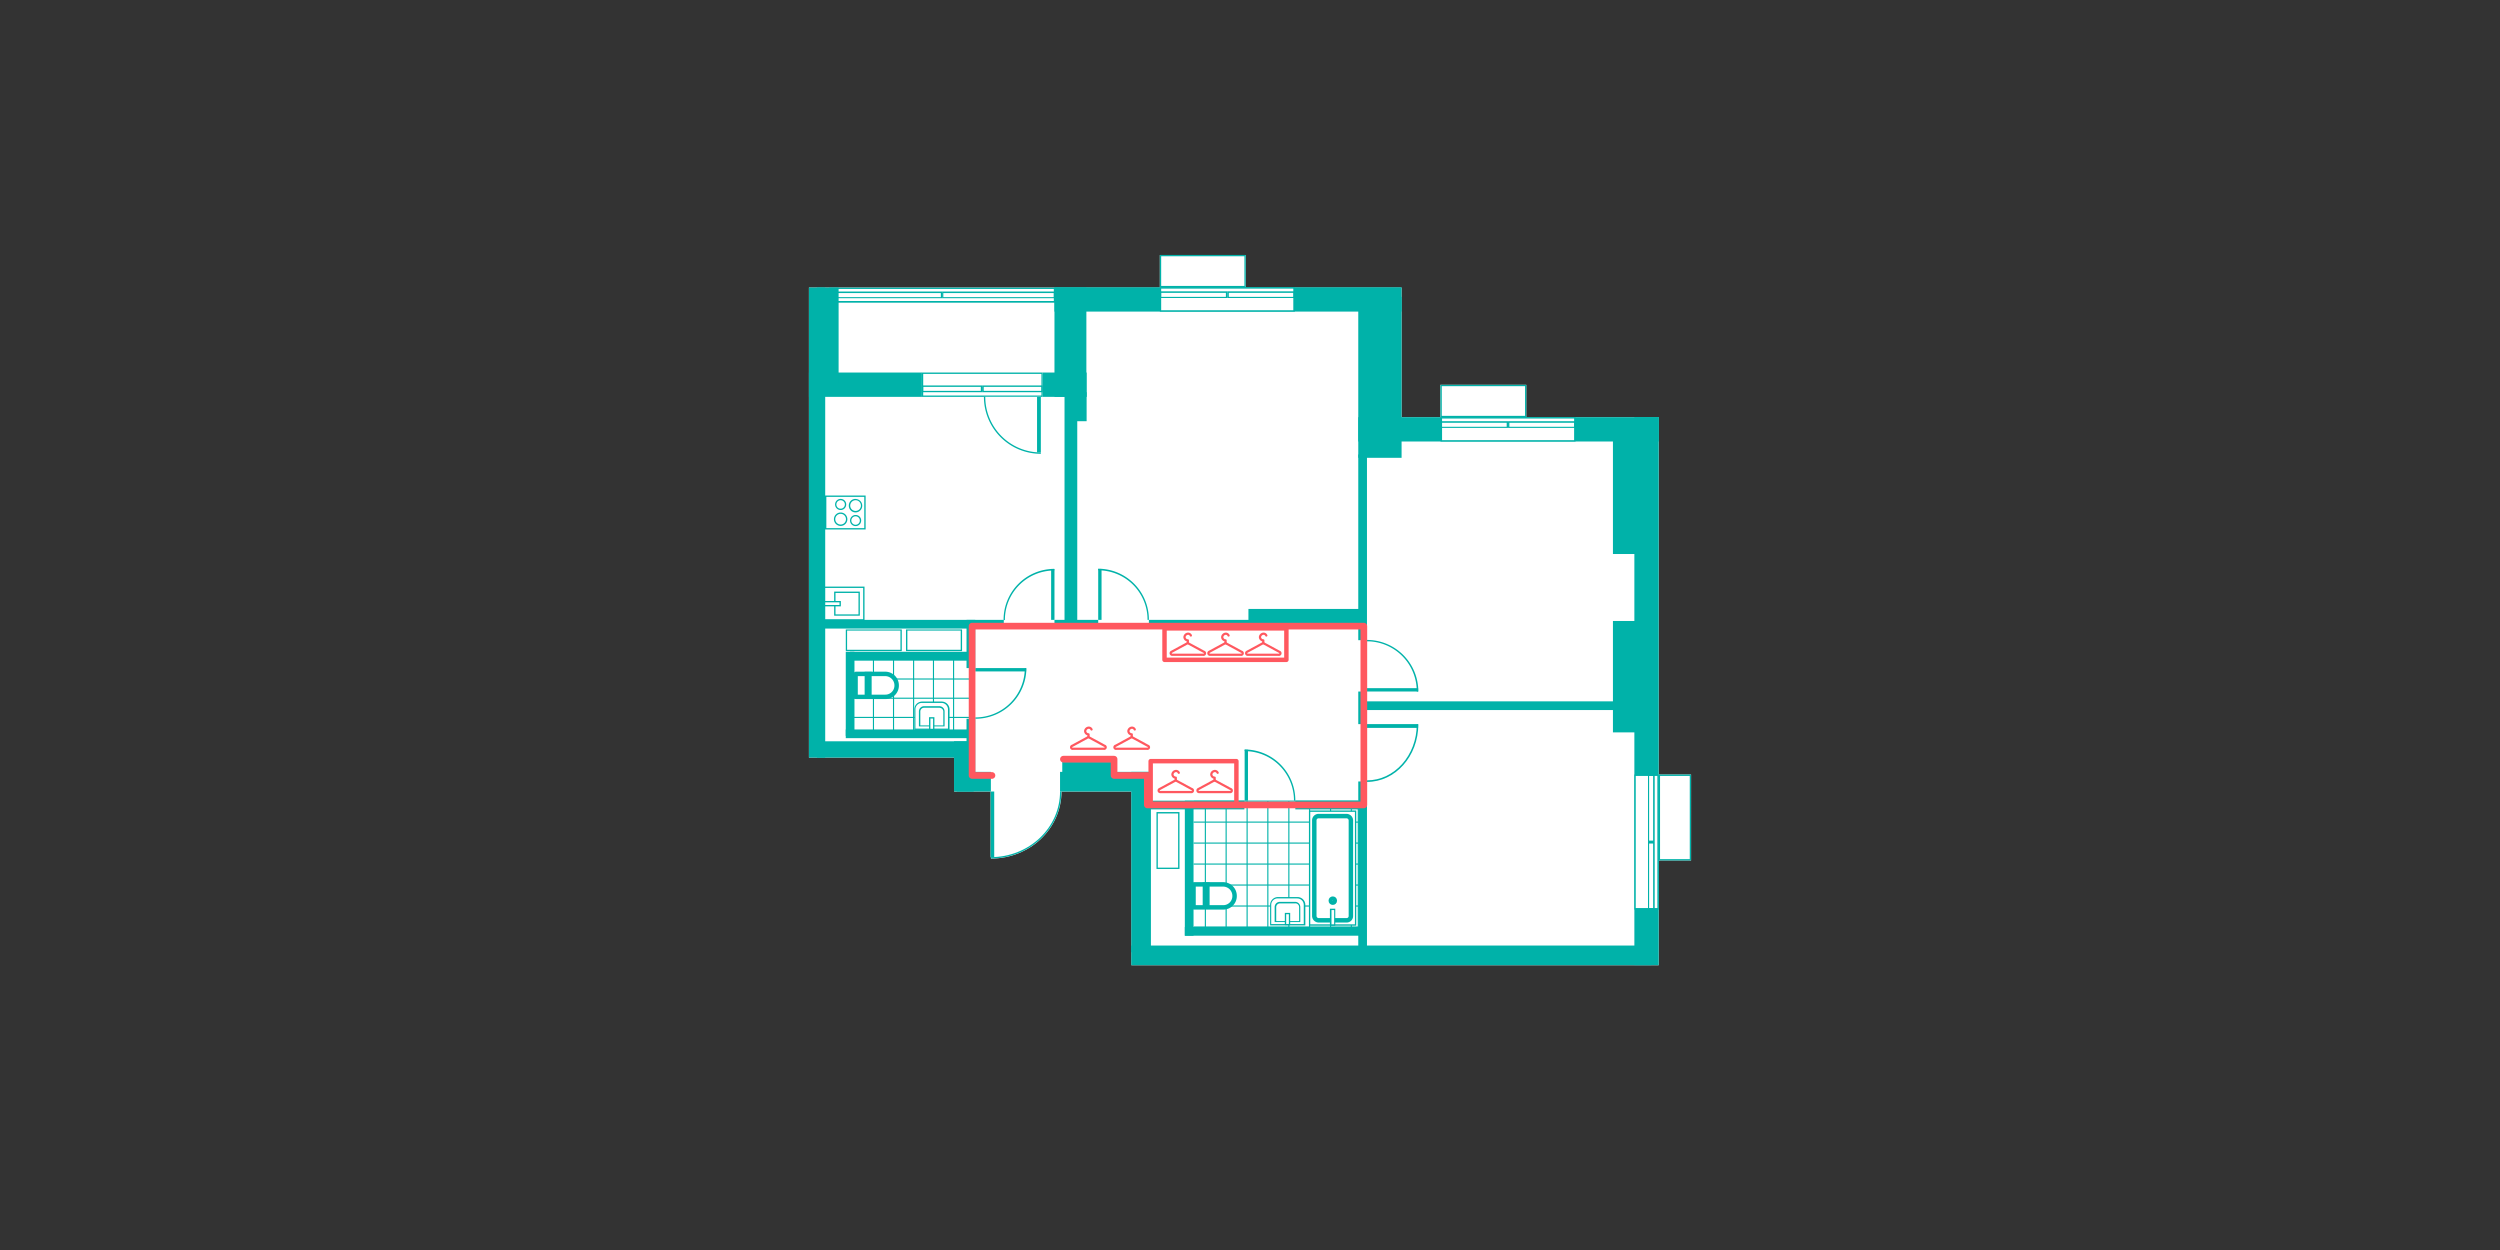 <svg xmlns="http://www.w3.org/2000/svg" viewBox="0 0 830.58 415.29"><rect x="0" y="0" width="830.58" height="415.29" fill="#333333" stroke="none"/><defs><style>.cls-1{fill:none;}.cls-2,.cls-5,.cls-6{fill:#fff;}.cls-10,.cls-3,.cls-7,.cls-8,.cls-9{fill:none;}.cls-3,.cls-6,.cls-7{stroke:#00b2a9;}.cls-3{stroke-miterlimit:7.42;stroke-width:0.37px;}.cls-4{fill:#00b2a9;}.cls-5{fill-rule:evenodd;}.cls-6,.cls-7{stroke-miterlimit:2.97;}.cls-6,.cls-7,.cls-9{stroke-width:1.48px;}.cls-10,.cls-8,.cls-9{stroke:#ff585f;stroke-linecap:round;stroke-linejoin:round;}.cls-8{stroke-width:2.22px;}.cls-10{stroke-width:0.74px;}</style></defs><g id="Слой_2" data-name="Слой 2"><g id="Layer_1" data-name="Layer 1"><rect class="cls-1" width="830.58" height="415.29"/><path class="cls-2" d="M551.08,257.33V138.6h-44V127.85H478.55V138.6h-12.9V95.52H413.88V84.76H385.33V95.52H268.75V251.7H317V263h12.16v21.8h.07v.45c13,0,23.44-10,23.44-22.25h23.21v57.69H551.08V285.88h10.75V257.33Z"/><line class="cls-3" x1="414.33" y1="307.98" x2="414.33" y2="266.16"/><line class="cls-3" x1="407.36" y1="307.98" x2="407.36" y2="266.16"/><line class="cls-3" x1="400.46" y1="307.98" x2="400.46" y2="266.16"/><line class="cls-3" x1="421.22" y1="307.98" x2="421.22" y2="266.16"/><line class="cls-3" x1="428.2" y1="307.98" x2="428.2" y2="266.16"/><line class="cls-3" x1="435.09" y1="307.98" x2="435.09" y2="266.16"/><line class="cls-3" x1="442.06" y1="307.98" x2="442.06" y2="266.16"/><line class="cls-3" x1="451.26" y1="294.04" x2="396.53" y2="294.04"/><line class="cls-3" x1="451.26" y1="301.01" x2="396.53" y2="301.01"/><line class="cls-3" x1="451.26" y1="307.98" x2="396.53" y2="307.98"/><line class="cls-3" x1="451.26" y1="287.07" x2="396.53" y2="287.07"/><line class="cls-3" x1="451.26" y1="280.1" x2="396.53" y2="280.1"/><line class="cls-3" x1="451.26" y1="273.13" x2="396.53" y2="273.13"/><line class="cls-3" x1="451.26" y1="266.16" x2="396.53" y2="266.16"/><line class="cls-3" x1="448.96" y1="307.98" x2="448.96" y2="266.16"/><line class="cls-3" x1="451.26" y1="307.98" x2="451.26" y2="266.16"/><line class="cls-3" x1="323.48" y1="244.65" x2="283.51" y2="244.65"/><line class="cls-3" x1="323.48" y1="238.35" x2="283.51" y2="238.35"/><line class="cls-3" x1="323.48" y1="231.97" x2="283.51" y2="231.97"/><line class="cls-3" x1="323.48" y1="225.59" x2="283.51" y2="225.59"/><line class="cls-3" x1="310.13" y1="217.06" x2="310.13" y2="244.73"/><line class="cls-3" x1="316.81" y1="217.06" x2="316.81" y2="244.73"/><line class="cls-3" x1="323.48" y1="217.06" x2="323.48" y2="244.73"/><line class="cls-3" x1="303.53" y1="217.06" x2="303.53" y2="244.73"/><line class="cls-3" x1="296.86" y1="217.06" x2="296.86" y2="244.73"/><line class="cls-3" x1="290.19" y1="217.06" x2="290.19" y2="244.73"/><line class="cls-3" x1="283.51" y1="217.06" x2="283.51" y2="244.73"/><line class="cls-3" x1="323.48" y1="219.21" x2="283.51" y2="219.21"/><line class="cls-3" x1="323.48" y1="217.06" x2="283.51" y2="217.06"/><rect class="cls-4" x="317.85" y="256.44" width="11.35" height="6.53"/><rect class="cls-4" x="414.77" y="202.31" width="37.9" height="6.53"/><rect class="cls-4" x="352.92" y="253.18" width="16.83" height="4.38"/><rect class="cls-4" x="535.87" y="146.24" width="8.16" height="37.82"/><rect class="cls-4" x="535.87" y="206.31" width="8.16" height="37.01"/><rect class="cls-4" x="352.18" y="256.44" width="30.26" height="6.53"/><rect class="cls-4" x="375.84" y="314.14" width="172.72" height="6.53"/><rect class="cls-4" x="316.96" y="246.28" width="6.53" height="16.69"/><rect class="cls-4" x="375.84" y="256.44" width="6.53" height="59.92"/><rect class="cls-4" x="268.75" y="95.52" width="5.41" height="156.18"/><rect class="cls-4" x="271.42" y="246.28" width="52.06" height="5.41"/><rect class="cls-4" x="268.75" y="123.77" width="37.52" height="8.08"/><rect class="cls-4" x="346.4" y="123.77" width="14.61" height="8.08"/><rect class="cls-4" x="451.26" y="98.63" width="14.39" height="53.47"/><rect class="cls-4" x="350.33" y="95.44" width="115.32" height="8.08"/><rect class="cls-4" x="451.26" y="150.99" width="2.89" height="61.7"/><rect class="cls-4" x="353.67" y="123.77" width="4.23" height="84.47"/><rect class="cls-4" x="393.64" y="266.01" width="2.89" height="44.87"/><rect class="cls-4" x="451.26" y="229.75" width="2.89" height="10.83"/><rect class="cls-4" x="452.67" y="233.01" width="85.8" height="2.89"/><rect class="cls-4" x="451.26" y="259.63" width="2.89" height="55.55"/><path class="cls-5" d="M352.18,263c0,12.09-10.31,21.8-23,21.8V263Z"/><rect class="cls-4" x="329.12" y="262.97" width="1.19" height="21.8"/><path class="cls-4" d="M329.19,285.22c13,0,23.44-10,23.44-22.25h-.45c0,12.09-10.31,21.8-23,21.8v.45Z"/><path class="cls-5" d="M471,229.67a16.92,16.92,0,0,0-16.91-17v17.06"/><rect class="cls-4" x="454.08" y="228.63" width="17.06" height="1.11"/><path class="cls-4" d="M470.69,229.75h.52a17.08,17.08,0,0,0-17.06-17.14v.45a16.57,16.57,0,0,1,16.54,16.61h0Z"/><path class="cls-5" d="M454.08,240.57v19.06c9.34,0,16.91-8.45,16.91-18.91"/><rect class="cls-4" x="454.08" y="240.57" width="17.06" height="1.26"/><path class="cls-4" d="M470.69,240.72c0,10.23-7.42,18.54-16.54,18.54v.52c9.42,0,17.06-8.53,17.06-19.13h-.52Z"/><rect class="cls-4" x="380.73" y="266.01" width="32.7" height="2.89"/><rect class="cls-4" x="393.64" y="307.98" width="59.03" height="2.89"/><rect class="cls-4" x="430.35" y="266.01" width="23.73" height="2.89"/><rect class="cls-4" x="413.51" y="249.1" width="1.11" height="16.91"/><path class="cls-4" d="M413.59,249.55A16.39,16.39,0,0,1,429.9,266h.45a16.9,16.9,0,0,0-16.84-17v.44h.08Z"/><rect class="cls-4" x="321.11" y="205.94" width="2.89" height="16.02"/><rect class="cls-4" x="321.11" y="238.79" width="2.89" height="23.73"/><rect class="cls-4" x="280.99" y="216.54" width="2.89" height="27.96"/><rect class="cls-4" x="282.4" y="216.54" width="40.12" height="2.89"/><rect class="cls-4" x="280.99" y="242.35" width="41.6" height="2.89"/><rect class="cls-4" x="324" y="221.96" width="16.91" height="1.11"/><path class="cls-4" d="M340.47,222A16.4,16.4,0,0,1,324,238.35v.44A16.89,16.89,0,0,0,341,222h-.51Z"/><rect class="cls-4" x="350.33" y="205.94" width="14.53" height="2.89"/><rect class="cls-4" x="272.53" y="205.94" width="60.96" height="2.89"/><rect class="cls-4" x="381.7" y="205.94" width="34.63" height="2.89"/><rect class="cls-4" x="364.86" y="189.03" width="1.11" height="16.91"/><path class="cls-4" d="M364.94,189.48a16.39,16.39,0,0,1,16.31,16.46h.45a16.9,16.9,0,0,0-16.84-17v.44h.08Z"/><rect class="cls-4" x="349.22" y="189.03" width="1.11" height="16.91"/><path class="cls-4" d="M350.25,189.4h0V189a16.89,16.89,0,0,0-16.83,17h.44a16.4,16.4,0,0,1,16.32-16.46h.07Z"/><rect class="cls-2" x="275.65" y="95.74" width="74.68" height="4.52"/><path class="cls-4" d="M350.11,96V100H275.87V96h74.24m.44-.44H275.43v5h75.12v-5Z"/><path class="cls-4" d="M312.58,97.37v1.34H275.87V97.37h36.71m.45-.52h-37.6v2.23H313V96.85Z"/><path class="cls-4" d="M350.11,97.37v1.34H313.4V97.37h36.71m.44-.52H313v2.23h37.6V96.85Z"/><rect class="cls-2" x="385.55" y="95.67" width="44.35" height="7.64"/><path class="cls-4" d="M385.78,95.89h43.9v7.19h-43.9V95.89m-.45-.45v8.09H430.2V95.44Z"/><path class="cls-4" d="M408.25,97.3h21.5v1.33h-21.5V97.3m-.52-.52V99h22.39V96.78Z"/><path class="cls-4" d="M385.78,97.3h21.5v1.33h-21.5V97.3m-.45-.52V99h22.4V96.78Z"/><rect class="cls-2" x="273.94" y="195.11" width="13.05" height="10.83"/><path class="cls-4" d="M286.77,195.34v10.38h-12.6V195.34h12.6m.45-.45h-13.5v11.27h13.5V194.89Z"/><rect class="cls-2" x="277.36" y="196.74" width="8.08" height="7.56"/><path class="cls-4" d="M285.22,197v7.12h-7.64V197h7.64m.44-.45h-8.53v8h8.53v-8Z"/><rect class="cls-2" x="273.94" y="199.86" width="5.19" height="1.33"/><path class="cls-4" d="M278.91,200.08V201h-4.74v-.89h4.74m.45-.44h-5.64v1.78h5.64v-1.78Z"/><rect class="cls-2" x="274.31" y="164.86" width="13.05" height="10.83"/><path class="cls-4" d="M287.14,165.08v10.38h-12.6V165.08h12.6m.45-.45h-13.5v11.28h13.5V164.63Z"/><path class="cls-2" d="M284.25,170.05a2,2,0,1,1,2-2A2,2,0,0,1,284.25,170.05Z"/><path class="cls-4" d="M284.25,166.19a1.78,1.78,0,1,1-1.78,1.78,1.8,1.8,0,0,1,1.78-1.78m0-.44A2.22,2.22,0,0,0,282,168a2.23,2.23,0,1,0,2.22-2.22Z"/><circle class="cls-2" cx="284.25" cy="172.94" r="1.63"/><path class="cls-4" d="M284.25,171.53a1.41,1.41,0,0,1,1.41,1.41,1.41,1.41,0,1,1-1.41-1.41m0-.44a1.85,1.85,0,1,0,1.86,1.85,1.83,1.83,0,0,0-1.86-1.85Z"/><path class="cls-2" d="M279.28,174.57a2,2,0,1,1,2-2A2,2,0,0,1,279.28,174.57Z"/><path class="cls-4" d="M279.28,170.71a1.78,1.78,0,1,1-1.78,1.78,1.8,1.8,0,0,1,1.78-1.78m0-.44a2.23,2.23,0,0,0-2.22,2.22,2.23,2.23,0,1,0,2.22-2.22Z"/><path class="cls-2" d="M279.28,169.23a1.63,1.63,0,1,1,1.64-1.63A1.64,1.64,0,0,1,279.28,169.23Z"/><path class="cls-4" d="M279.28,166.19a1.4,1.4,0,0,1,1.41,1.41,1.41,1.41,0,1,1-1.41-1.41m0-.44a1.85,1.85,0,1,0,1.86,1.85,1.83,1.83,0,0,0-1.86-1.85Z"/><rect class="cls-2" x="435.17" y="269.49" width="15.28" height="37.82"/><path class="cls-4" d="M435.31,307.09V269.72h14.84v37.37H435.31m-.44.45h15.72V269.27H434.87v38.27Z"/><path class="cls-6" d="M447.4,271.13h-9.34a1.42,1.42,0,0,0-1.41,1.48v31.67a1.48,1.48,0,0,0,1.41,1.48h9.34a1.42,1.42,0,0,0,1.41-1.48V272.61A1.47,1.47,0,0,0,447.4,271.13Z"/><circle class="cls-7" cx="442.8" cy="299.23" r="0.67"/><rect class="cls-2" x="442.14" y="302.12" width="1.33" height="5.19"/><path class="cls-4" d="M442.36,307.09v-4.74h.89v4.74h-.89m-.52.45h1.78V301.9h-1.78v5.64Z"/><path class="cls-6" d="M406.39,301.46a3.75,3.75,0,0,0,3.78-3.78,3.81,3.81,0,0,0-3.78-3.86h-9.64c-.15,0-.22,0-.22.22v7.19c0,.15,0,.23.22.23Z"/><path class="cls-7" d="M401.13,301v-7.12h-.82V301Z"/><path class="cls-6" d="M294.12,231.52a3.75,3.75,0,0,0,3.78-3.78,3.81,3.81,0,0,0-3.78-3.85h-9.65c-.14,0-.22,0-.22.22v7.19c0,.15,0,.22.22.22Z"/><path class="cls-7" d="M288.85,230.93v-7H288v7Z"/><path class="cls-2" d="M422.11,307.32v-6.6a2.35,2.35,0,0,1,2.38-2.38h6.45a2.35,2.35,0,0,1,2.37,2.38v6.6h-11.2Z"/><path class="cls-4" d="M431,298.49a2.15,2.15,0,0,1,2.15,2.15V307H422.34v-6.38a2.15,2.15,0,0,1,2.15-2.15h6.45m.07-.44h-6.45a2.62,2.62,0,0,0-2.59,2.59v6.82h11.71v-6.82a2.62,2.62,0,0,0-2.59-2.59Z"/><path class="cls-2" d="M423.75,306.13v-4.82a1.48,1.48,0,0,1,1.48-1.48h5.19a1.48,1.48,0,0,1,1.48,1.48v4.82Z"/><path class="cls-4" d="M430.35,300.12a1.25,1.25,0,0,1,1.26,1.26V306H424v-4.6a1.25,1.25,0,0,1,1.26-1.26h5.19m-.07-.52h-5.19a1.73,1.73,0,0,0-1.71,1.71v5H432v-5a1.73,1.73,0,0,0-1.71-1.71h.08Z"/><rect class="cls-2" x="427.08" y="303.46" width="1.33" height="3.63"/><path class="cls-4" d="M428.2,303.68V307h-.89v-3.27h.89m.44-.44h-1.78v4.08h1.78v-4.08Z"/><path class="cls-4" d="M299.16,215.88H281.43V209.5h17.73v6.38m.44.44v-7.19H281v7.19Z"/><path class="cls-4" d="M319.18,215.88H301.46V209.5h17.72v6.38m.45.44v-7.19H301v7.19Z"/><path class="cls-4" d="M384.66,288.26v-18h6.75v18h-6.75m-.44.44h7.64V269.79h-7.64V288.7Z"/><rect class="cls-2" x="306.43" y="123.99" width="39.75" height="7.64"/><path class="cls-4" d="M346,124.22v7.19H306.72v-7.19H346m.45-.45H306.2v8.08h40.2v-8.08Z"/><path class="cls-4" d="M325.86,128.52v1.33H306.72v-1.33h19.14m.44-.45H306.2v2.23h20.1v-2.23Z"/><path class="cls-4" d="M346,128.52v1.33H326.82v-1.33H346m.45-.45H326.3v2.23h20.1v-2.23Z"/><rect class="cls-2" x="385.55" y="84.91" width="28.11" height="10.38"/><path class="cls-4" d="M385.78,85.13h27.66V95H385.78V85.13m-.45-.44V95.52h28.55V84.69Z"/><rect class="cls-4" x="451.26" y="138.6" width="99.82" height="8.08"/><rect class="cls-2" x="478.77" y="138.83" width="44.35" height="7.64"/><path class="cls-4" d="M479.07,139.05H523v7.19h-43.9v-7.19m-.52-.45v8.09h44.87V138.6Z"/><path class="cls-4" d="M501.46,140.46H523v1.33H501.46v-1.33m-.44-.52v2.22h22.4v-2.22Z"/><path class="cls-4" d="M479.07,140.46h21.5v1.33h-21.5v-1.33m-.52-.52v2.22H501v-2.22Z"/><rect class="cls-2" x="478.77" y="128.07" width="28.11" height="10.38"/><path class="cls-4" d="M479,128.3h27.67v9.86H479V128.3m-.44-.45v10.83H507.1V127.85Z"/><rect class="cls-4" x="542.99" y="138.6" width="8.08" height="182.06"/><rect class="cls-2" x="543.22" y="257.55" width="7.64" height="44.35"/><path class="cls-4" d="M550.63,257.78v43.9h-7.19v-43.9h7.19m.45-.45H543V302.2h8.09V257.33Z"/><path class="cls-4" d="M549.22,280.25v21.5h-1.33v-21.5h1.33m.52-.52h-2.22v22.39h2.22V279.73Z"/><path class="cls-4" d="M549.22,257.78v21.5h-1.33v-21.5h1.33m.52-.45h-2.22v22.4h2.22v-22.4Z"/><rect class="cls-2" x="551.23" y="257.55" width="10.38" height="28.11"/><path class="cls-4" d="M561.39,257.78v27.66h-9.87V257.78h9.87m.44-.45H551v28.55h10.83V257.33Z"/><rect class="cls-4" x="350.33" y="95.52" width="10.6" height="36.34"/><rect class="cls-4" x="355.74" y="130.3" width="5.27" height="9.64"/><rect class="cls-4" x="271.42" y="95.52" width="7.19" height="31.89"/><path class="cls-5" d="M345.73,150.25a18.39,18.39,0,0,1-18.39-18.39H345.8"/><rect class="cls-4" x="344.54" y="131.85" width="1.26" height="18.47"/><path class="cls-4" d="M345.8,150.77v-.45a18.47,18.47,0,0,1-18.46-18.47h-.45a18.9,18.9,0,0,0,18.91,18.92Z"/><path class="cls-2" d="M303.9,242.35v-6.6a2.35,2.35,0,0,1,2.38-2.37h6.45a2.34,2.34,0,0,1,2.37,2.37v6.6H303.9Z"/><path class="cls-4" d="M312.8,233.53a2.15,2.15,0,0,1,2.15,2.15v6.38H304.13v-6.38a2.15,2.15,0,0,1,2.15-2.15h6.45m.07-.45h-6.45a2.63,2.63,0,0,0-2.59,2.6v6.82h11.71v-6.82a2.63,2.63,0,0,0-2.59-2.6Z"/><path class="cls-2" d="M305.54,241.17v-4.82a1.49,1.49,0,0,1,1.48-1.49h5.19a1.49,1.49,0,0,1,1.48,1.49v4.82Z"/><path class="cls-4" d="M312.14,235.16a1.25,1.25,0,0,1,1.26,1.26V241h-7.64v-4.6a1.25,1.25,0,0,1,1.26-1.26h5.19m-.07-.52H307a1.72,1.72,0,0,0-1.71,1.71v5h8.53v-5a1.73,1.73,0,0,0-1.71-1.71h.08Z"/><rect class="cls-2" x="308.87" y="238.5" width="1.33" height="3.86"/><path class="cls-4" d="M310,238.72v3.41h-.89v-3.41H310m.44-.45h-1.78v4.3h1.78v-4.3Z"/><polyline class="cls-8" points="329.56 257.63 322.96 257.63 322.96 208.02 453.11 208.02 453.11 267.42 381.18 267.42 381.18 257.63 370.13 257.63 370.13 252.22 353.3 252.22"/><polygon class="cls-9" points="393.34 252.88 410.77 252.88 410.77 267.12 382.29 267.12 382.29 252.88 389.56 252.88 393.34 252.88"/><polygon class="cls-9" points="402.61 208.76 427.38 208.76 427.38 219.22 386.89 219.22 386.89 208.76 397.2 208.76 402.61 208.76"/><path class="cls-10" d="M395.64,211.13a1,1,0,0,0-1-.59,1.26,1.26,0,0,0-1.12,1.11,1.14,1.14,0,0,0,1.12,1.11v.89"/><path class="cls-10" d="M394.6,213.65l-5.34,2.89a.52.52,0,0,0,.22,1h10.24a.51.51,0,0,0,.22-1l-5.34-2.89Z"/><path class="cls-10" d="M408.17,211.13a1,1,0,0,0-1-.59,1.25,1.25,0,0,0-1.11,1.11,1.14,1.14,0,0,0,1.11,1.11v.89"/><path class="cls-10" d="M407.13,213.65l-5.34,2.89a.52.52,0,0,0,.23,1h10.23a.51.51,0,0,0,.22-1l-5.34-2.89Z"/><path class="cls-10" d="M420.71,211.13a1,1,0,0,0-1-.59,1.26,1.26,0,0,0-1.11,1.11,1.14,1.14,0,0,0,1.11,1.11v.89"/><path class="cls-10" d="M419.67,213.65l-5.34,2.89a.52.52,0,0,0,.22,1h10.23a.51.51,0,0,0,.23-1l-5.34-2.89Z"/><path class="cls-10" d="M391.63,256.74a1,1,0,0,0-1-.59,1.26,1.26,0,0,0-1.11,1.11,1.14,1.14,0,0,0,1.11,1.11v.89"/><path class="cls-10" d="M390.6,259.26l-5.34,2.89a.52.52,0,0,0,.22,1h10.23a.51.51,0,0,0,.23-1l-5.34-2.89Z"/><path class="cls-10" d="M404.54,256.74a1,1,0,0,0-1-.59,1.26,1.26,0,0,0-1.11,1.11,1.14,1.14,0,0,0,1.11,1.11v.89"/><path class="cls-10" d="M403.5,259.26l-5.34,2.89a.52.52,0,0,0,.22,1h10.24a.51.51,0,0,0,.22-1l-5.34-2.89Z"/><path class="cls-10" d="M362.64,242.35a1,1,0,0,0-1-.59,1.26,1.26,0,0,0-1.11,1.11,1.14,1.14,0,0,0,1.11,1.11v.89"/><path class="cls-10" d="M361.6,244.87l-5.34,2.9a.51.51,0,0,0,.22,1h10.24a.5.5,0,0,0,.22-1l-5.34-2.9Z"/><path class="cls-10" d="M377,242.35a1,1,0,0,0-1-.59,1.26,1.26,0,0,0-1.11,1.11,1.14,1.14,0,0,0,1.11,1.11v.89"/><path class="cls-10" d="M376,244.87l-5.34,2.9a.51.51,0,0,0,.22,1H381.1a.5.5,0,0,0,.23-1l-5.34-2.9Z"/></g></g></svg>